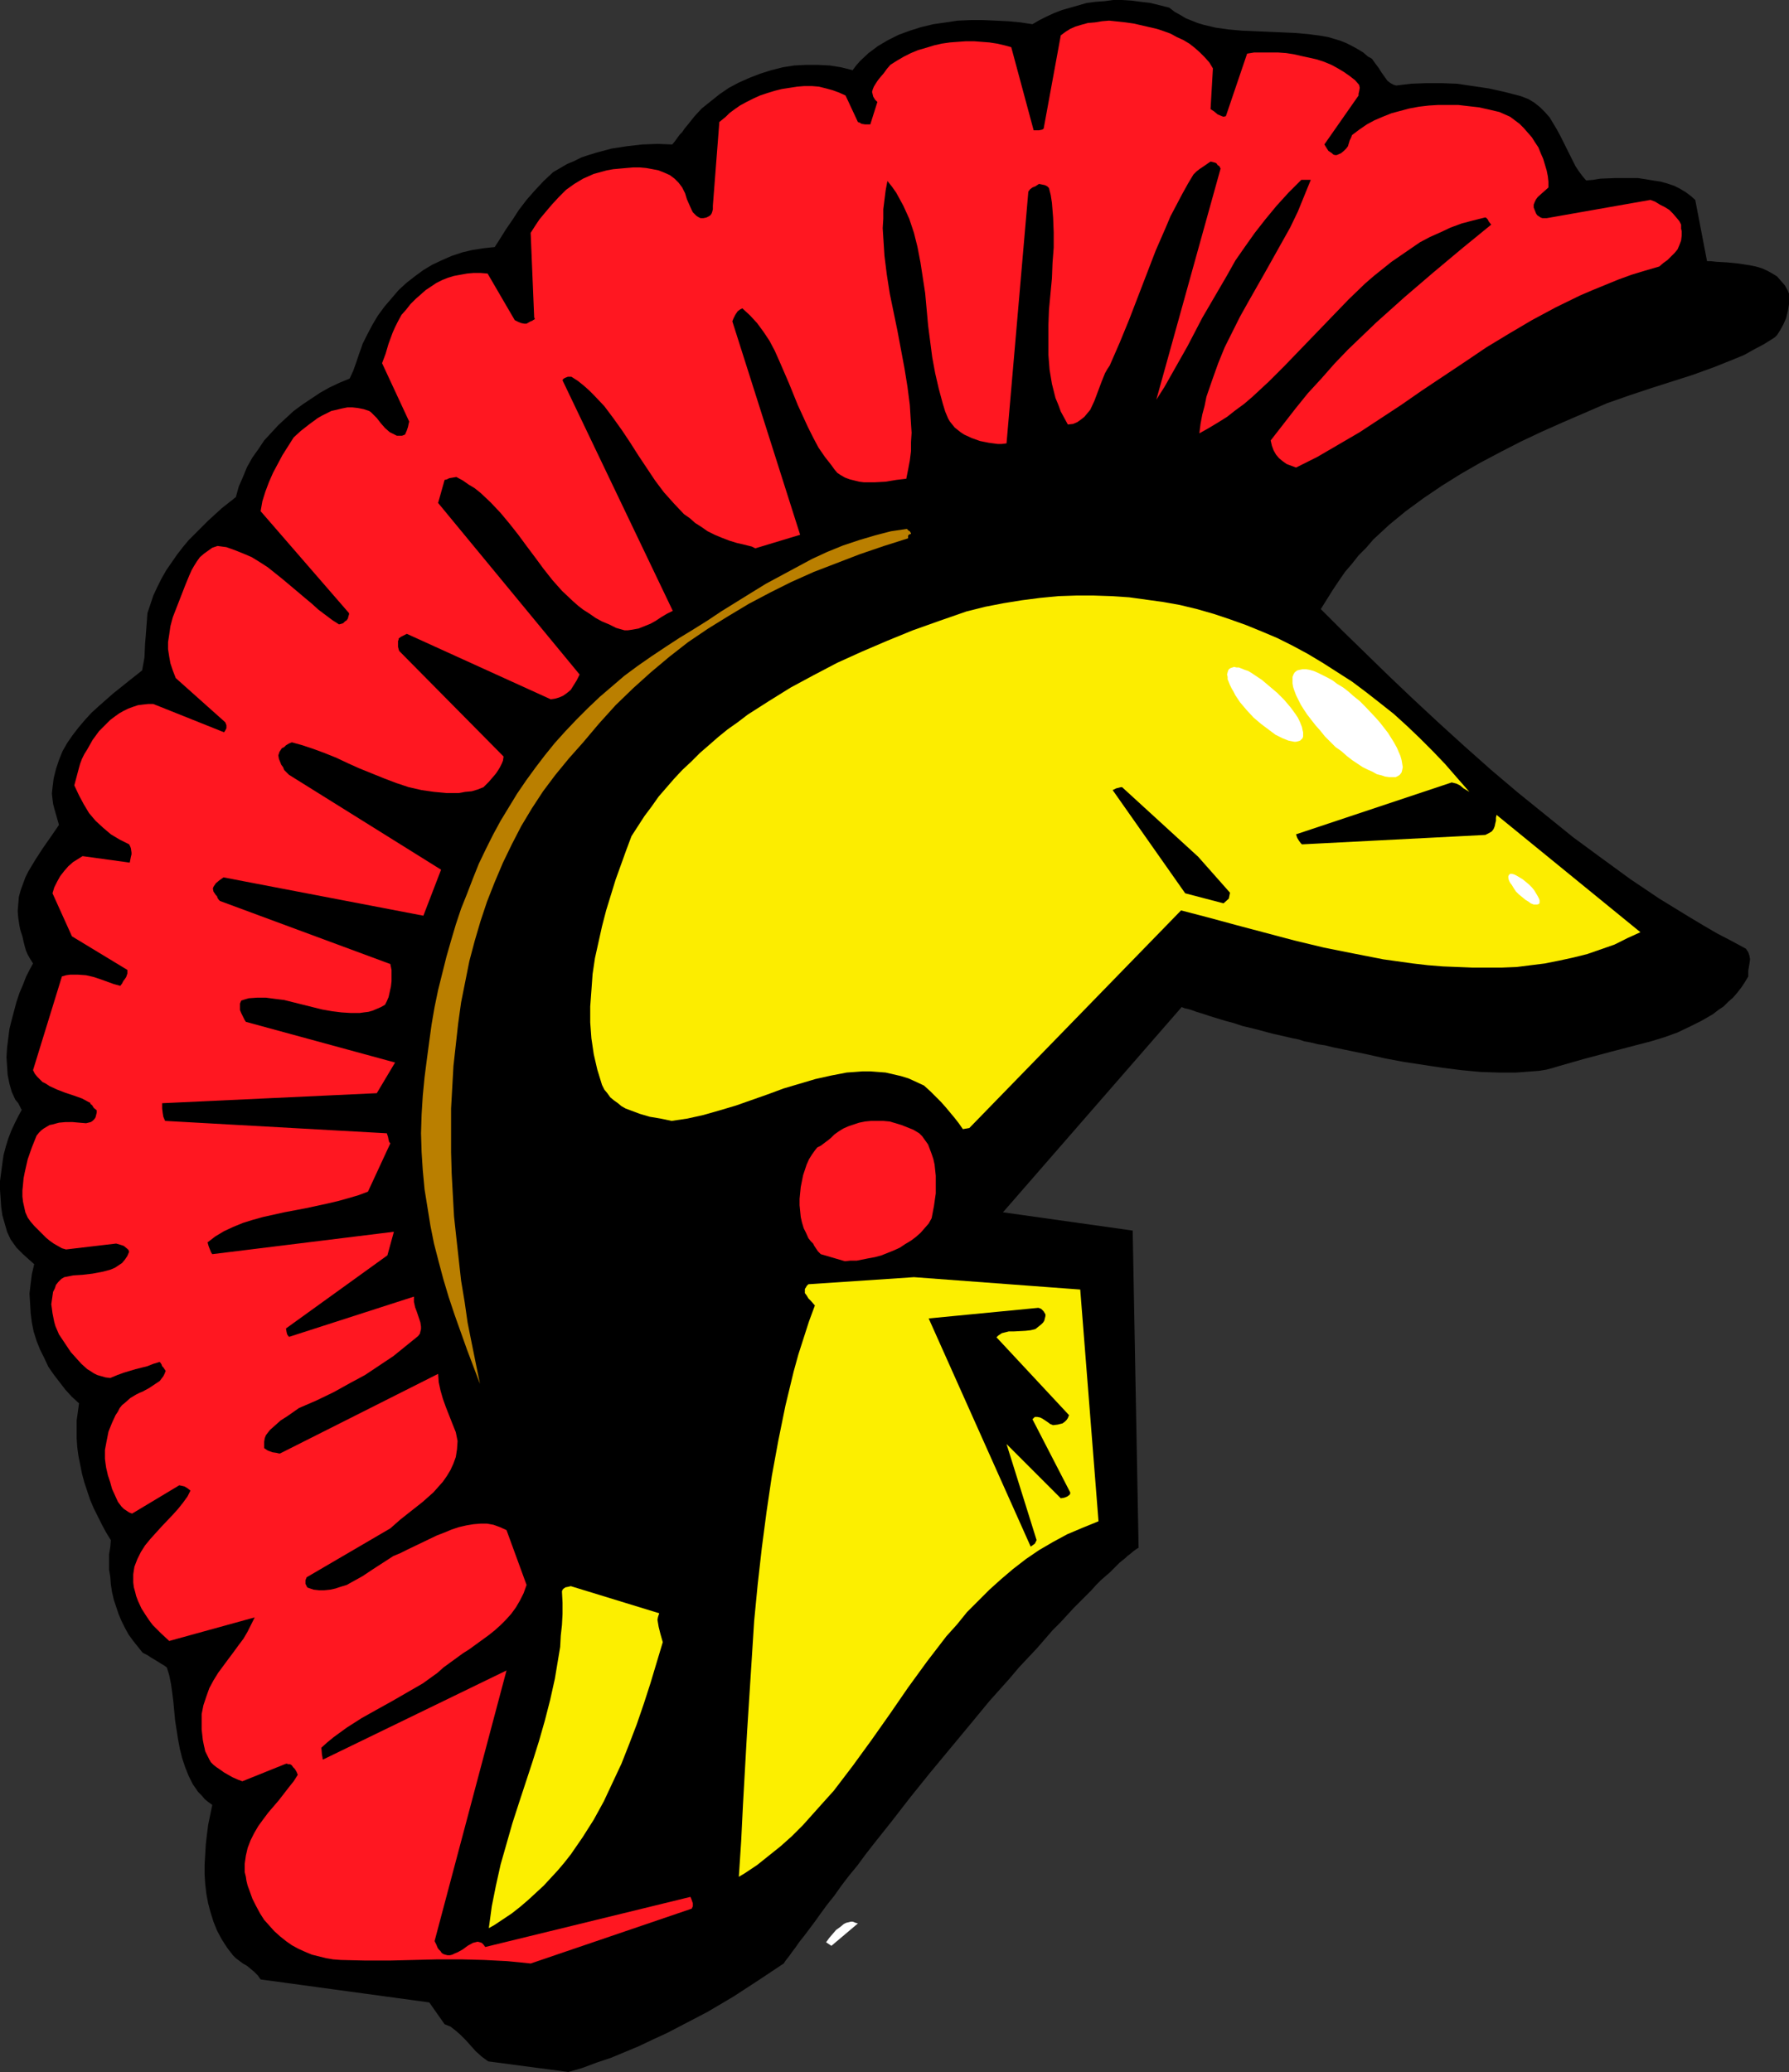 <?xml version="1.0" encoding="UTF-8" standalone="no"?>
<svg
   version="1.0"
   width="129.724mm"
   height="150.22mm"
   id="svg13"
   sodipodi:docname="Helmet 02.wmf"
   xmlns:inkscape="http://www.inkscape.org/namespaces/inkscape"
   xmlns:sodipodi="http://sodipodi.sourceforge.net/DTD/sodipodi-0.dtd"
   xmlns="http://www.w3.org/2000/svg"
   xmlns:svg="http://www.w3.org/2000/svg">
  <rect width="100%" height="100%" fill="#333333" stroke="none"/>
  <sodipodi:namedview
     id="namedview13"
     pagecolor="#ffffff"
     bordercolor="#000000"
     borderopacity="0.25"
     inkscape:showpageshadow="2"
     inkscape:pageopacity="0.0"
     inkscape:pagecheckerboard="0"
     inkscape:deskcolor="#d1d1d1"
     inkscape:document-units="mm" />
  <defs
     id="defs1">
    <pattern
       id="WMFhbasepattern"
       patternUnits="userSpaceOnUse"
       width="6"
       height="6"
       x="0"
       y="0" />
  </defs>
  <path
     style="fill:#000000;fill-opacity:1;fill-rule:evenodd;stroke:none"
     d="m 214.766,538.033 -6.787,4.524 -6.949,4.524 -7.11,4.201 -7.434,3.878 -3.717,1.939 -3.878,1.777 -3.717,1.777 -3.878,1.616 -3.878,1.616 -3.878,1.293 -3.878,1.454 -3.878,1.131 -21.978,-2.908 -1.778,-1.293 -1.616,-1.454 -1.454,-1.616 -1.293,-1.454 -1.454,-1.454 -1.293,-1.131 -1.454,-1.131 -0.808,-0.323 -0.808,-0.323 -4.202,-5.978 -46.218,-6.301 -0.808,-1.131 -0.97,-0.969 -0.97,-0.808 -0.97,-0.808 -1.131,-0.646 -1.939,-1.454 -0.808,-0.808 -1.616,-2.1 -1.454,-2.262 -1.293,-2.424 -0.97,-2.424 -0.808,-2.585 -0.646,-2.424 -0.485,-2.585 -0.323,-2.747 -0.162,-2.585 v -2.747 l 0.162,-2.747 0.162,-2.747 0.323,-2.747 0.323,-2.585 1.131,-5.493 -1.131,-0.808 -0.97,-0.808 -0.808,-0.969 -0.97,-0.969 -1.454,-2.1 -1.131,-2.262 -0.97,-2.424 -0.808,-2.424 -0.646,-2.585 -0.485,-2.585 -0.808,-5.17 -0.485,-5.17 -0.323,-2.585 -0.323,-2.262 -0.485,-2.424 -0.646,-2.1 -0.646,-0.485 -0.808,-0.485 -1.293,-0.808 -0.808,-0.485 -0.808,-0.485 -0.485,-0.323 -0.485,-0.323 -1.293,-0.646 -1.293,-1.616 -1.293,-1.616 -1.293,-1.777 -0.97,-1.777 -0.97,-1.939 -0.808,-1.939 -0.646,-1.939 -0.646,-1.939 -0.485,-2.1 -0.323,-2.1 -0.162,-2.1 -0.323,-1.939 v -2.1 -2.1 l 0.323,-1.939 0.162,-1.939 -1.293,-2.1 -1.131,-2.1 -1.131,-2.262 -1.131,-2.262 -0.97,-2.262 -0.808,-2.424 -0.808,-2.424 -0.646,-2.424 -0.485,-2.424 -0.485,-2.424 -0.323,-2.424 -0.162,-2.424 v -2.424 -2.424 l 0.323,-2.262 0.323,-2.424 -1.939,-1.777 -1.778,-1.939 -1.616,-2.1 -1.616,-2.1 -1.454,-2.1 -1.131,-2.424 -1.131,-2.262 -0.97,-2.424 -0.808,-2.585 -0.485,-2.424 -0.323,-2.585 -0.162,-2.747 -0.162,-2.585 0.323,-2.747 0.323,-2.585 0.646,-2.747 -1.454,-1.293 -1.616,-1.454 -1.778,-1.777 -0.808,-1.131 -0.808,-1.131 -0.97,-2.1 -0.646,-2.262 -0.646,-2.262 -0.323,-2.262 L 0.162,328.313 0,326.051 v -2.424 l 0.323,-2.424 0.323,-2.424 0.323,-2.262 0.646,-2.424 0.646,-2.1 0.808,-2.1 0.97,-2.1 0.97,-1.939 0.97,-1.777 v 0 l -0.162,-0.162 -0.162,-0.323 -0.162,-0.323 -0.485,-0.969 -0.808,-0.969 -0.97,-2.1 -0.646,-2.262 -0.485,-2.424 -0.162,-2.424 -0.162,-2.424 0.162,-2.585 0.323,-2.585 0.323,-2.585 0.646,-2.585 0.646,-2.424 0.646,-2.424 0.808,-2.424 0.97,-2.262 0.808,-2.1 0.97,-1.939 0.97,-1.777 -0.808,-1.293 -0.646,-1.131 -0.485,-1.131 -0.323,-1.131 -0.323,-1.293 -0.323,-1.454 -0.485,-1.454 -0.162,-0.646 -0.162,-0.808 -0.323,-2.1 -0.162,-1.939 0.162,-1.939 0.162,-1.939 0.485,-1.777 0.646,-1.777 0.646,-1.777 0.808,-1.616 1.939,-3.231 2.101,-3.231 2.262,-3.231 2.101,-3.07 -0.646,-2.262 -0.646,-2.262 -0.323,-1.293 -0.162,-1.293 -0.162,-1.454 0.162,-1.616 0.323,-2.585 0.646,-2.585 0.808,-2.424 0.97,-2.424 1.293,-2.262 1.454,-2.1 1.616,-2.1 1.778,-2.1 1.778,-1.939 1.939,-1.777 4.04,-3.555 4.04,-3.231 3.878,-3.07 0.323,-1.777 0.323,-1.777 0.162,-3.716 0.162,-1.939 0.162,-2.1 0.162,-2.1 0.162,-2.262 0.808,-2.424 0.808,-2.424 1.131,-2.424 1.131,-2.262 1.293,-2.262 1.454,-2.1 1.454,-2.1 1.616,-2.1 1.616,-1.939 1.778,-1.777 3.555,-3.555 3.717,-3.393 3.878,-3.07 0.808,-2.908 1.131,-2.585 1.131,-2.747 1.454,-2.585 1.616,-2.262 1.616,-2.424 1.939,-2.1 1.939,-2.1 2.101,-1.939 2.101,-1.939 2.424,-1.777 2.424,-1.616 2.424,-1.616 2.586,-1.454 2.747,-1.293 2.747,-1.131 0.97,-2.1 0.808,-2.262 0.808,-2.424 0.485,-1.293 0.485,-1.454 1.293,-2.585 1.454,-2.747 1.454,-2.424 1.778,-2.424 1.939,-2.262 1.939,-2.262 2.101,-1.939 2.262,-1.777 2.424,-1.777 2.424,-1.454 2.747,-1.293 2.586,-1.131 2.909,-0.969 2.747,-0.646 3.07,-0.485 3.07,-0.323 1.454,-2.262 1.616,-2.585 1.778,-2.585 1.778,-2.747 2.101,-2.747 2.262,-2.585 2.424,-2.585 2.586,-2.424 1.939,-1.131 1.939,-1.131 1.939,-0.808 1.939,-0.969 1.939,-0.646 2.101,-0.646 4.202,-1.131 4.202,-0.646 4.202,-0.485 4.202,-0.162 4.04,0.162 0.808,-0.969 0.808,-1.131 0.485,-0.646 0.646,-0.646 0.646,-0.969 0.808,-0.969 1.939,-2.424 1.939,-2.1 2.424,-1.939 2.424,-1.939 2.586,-1.777 2.747,-1.454 2.909,-1.293 2.909,-1.131 3.07,-0.969 3.232,-0.808 3.07,-0.485 3.232,-0.162 h 3.232 l 3.232,0.162 3.07,0.485 3.232,0.808 0.97,-1.293 1.131,-1.293 2.262,-2.1 2.586,-1.939 2.747,-1.616 2.909,-1.454 3.07,-1.131 3.07,-0.969 3.394,-0.808 3.394,-0.485 3.232,-0.485 3.555,-0.162 h 3.394 l 3.555,0.162 3.394,0.162 3.394,0.323 3.232,0.485 1.939,-1.131 1.939,-0.969 2.101,-0.969 2.101,-0.808 2.262,-0.646 2.262,-0.646 2.262,-0.646 2.424,-0.323 2.424,-0.162 L 305.1,0 h 2.424 l 2.586,0.162 2.424,0.323 2.747,0.323 2.586,0.646 2.586,0.646 1.454,1.131 1.454,0.808 1.616,0.969 1.616,0.646 1.616,0.646 1.616,0.485 3.394,0.808 3.555,0.485 3.555,0.323 7.434,0.323 7.434,0.323 3.555,0.323 3.555,0.485 1.778,0.323 1.616,0.485 1.616,0.485 1.616,0.646 1.616,0.808 1.454,0.808 1.616,0.969 1.293,1.131 0.646,0.323 0.485,0.323 0.808,1.131 0.97,1.293 0.808,1.293 0.808,1.131 0.808,1.131 0.646,0.485 0.485,0.323 0.646,0.323 0.646,0.162 4.04,-0.485 4.202,-0.162 h 4.202 l 4.202,0.162 4.363,0.646 4.363,0.646 4.363,0.969 4.363,1.131 2.101,0.808 1.616,0.969 1.616,1.293 1.293,1.293 1.293,1.454 0.97,1.616 0.97,1.616 0.97,1.777 1.778,3.555 1.616,3.231 0.808,1.616 0.97,1.454 0.97,1.293 0.97,1.131 1.939,-0.162 1.939,-0.323 4.04,-0.162 h 4.202 2.101 l 2.101,0.323 1.939,0.323 2.101,0.323 1.778,0.485 1.939,0.646 1.616,0.808 1.616,0.969 1.293,0.969 1.293,1.131 3.232,16.803 h 1.131 l 1.454,0.162 2.909,0.162 3.232,0.323 3.07,0.485 1.616,0.323 1.616,0.485 1.454,0.646 1.454,0.808 1.293,0.808 0.97,1.131 1.131,1.293 0.808,1.454 0.323,0.808 v 0.969 1.939 l -0.323,1.939 -0.485,1.939 -0.808,1.777 -0.808,1.454 -0.808,1.293 -0.646,0.646 -0.485,0.323 -2.586,1.616 -2.747,1.454 -2.586,1.454 -2.747,1.131 -5.656,2.262 -5.818,2.1 -11.635,3.716 -5.818,1.939 -5.979,2.1 -11.958,5.17 -5.818,2.585 -5.818,2.747 -5.656,2.908 -5.494,2.908 -5.333,3.07 -5.171,3.231 -5.01,3.393 -4.848,3.555 -4.525,3.716 -4.363,4.039 -1.939,2.262 -2.101,2.1 -1.778,2.262 -1.939,2.262 -1.778,2.585 -1.616,2.424 -1.616,2.585 -1.616,2.585 2.909,2.908 3.07,3.07 6.141,5.978 6.464,6.301 6.626,6.301 6.949,6.463 7.11,6.463 7.272,6.463 7.434,6.301 7.595,6.14 7.595,6.14 7.918,5.817 7.757,5.655 7.918,5.332 7.918,4.847 4.04,2.424 3.878,2.262 4.04,2.1 3.878,2.1 0.323,0.485 0.323,0.485 0.323,0.969 0.162,0.969 -0.162,1.131 -0.323,1.939 v 0.808 0.808 l -0.97,1.616 -0.97,1.454 -1.131,1.454 -1.131,1.293 -1.293,1.131 -1.293,1.293 -1.454,0.969 -1.454,1.131 -3.07,1.777 -3.232,1.616 -3.394,1.616 -3.555,1.293 -3.717,1.131 -3.717,0.969 -7.434,1.939 -7.272,1.939 -3.394,0.969 -3.394,0.969 -1.616,0.485 -1.778,0.485 -1.939,0.323 -2.101,0.162 -2.101,0.162 -2.262,0.162 h -4.686 l -5.01,-0.162 -5.171,-0.485 -5.171,-0.646 -5.333,-0.808 -5.333,-0.808 -5.171,-0.969 -5.01,-1.131 -4.686,-0.969 -4.686,-0.969 -1.939,-0.485 -2.101,-0.323 -1.939,-0.485 -1.778,-0.323 -1.454,-0.485 -1.616,-0.323 -5.656,-1.293 -5.494,-1.454 -2.747,-0.646 -2.424,-0.808 -2.424,-0.646 -2.101,-0.646 -2.101,-0.646 -1.939,-0.646 -1.616,-0.485 -1.293,-0.485 -1.131,-0.323 -0.808,-0.162 -0.323,-0.162 h -0.162 l -0.162,-0.162 h -0.162 v 0 l -48.965,56.227 35.552,5.009 1.616,86.925 v 0 l -0.323,0.162 -0.485,0.323 -0.646,0.485 -0.97,0.808 -0.646,0.485 -0.485,0.485 -0.808,0.646 -0.808,0.646 -0.808,0.808 -0.97,0.969 -0.97,0.969 -1.131,0.969 -1.293,1.131 -1.293,1.293 -1.293,1.454 -1.454,1.454 -1.616,1.616 -1.778,1.777 -1.778,1.939 -1.939,2.1 -2.101,2.1 -2.101,2.424 -2.101,2.424 -2.424,2.585 -2.586,2.747 -2.586,3.07 -5.494,6.14 -5.333,6.463 -10.989,13.249 -5.333,6.624 -5.01,6.463 -5.01,6.301 -2.262,2.908 -2.262,3.07 -2.262,2.747 -2.101,2.747 -1.939,2.747 -1.939,2.424 -1.778,2.424 -1.616,2.262 -1.454,1.939 -1.454,1.939 -1.293,1.616 -1.131,1.616 -0.97,1.293 -0.808,1.131 -0.646,0.808 -0.485,0.646 -0.162,0.323 z"
     id="path1" />
  <path
     style="fill:#ffffff;fill-opacity:1;fill-rule:evenodd;stroke:none"
     d="m 227.856,533.186 7.272,-6.14 -0.646,-0.162 -0.808,-0.323 h -0.485 l -0.646,0.162 -0.646,0.162 -0.646,0.323 -0.97,0.808 -1.131,0.808 -0.97,1.131 -0.97,1.131 -0.808,1.131 z"
     id="path2" />
  <path
     style="fill:#ff1721;fill-opacity:1;fill-rule:evenodd;stroke:none"
     d="m 145.44,538.033 44.117,-15.026 0.162,-0.323 0.162,-0.323 v -0.808 l -0.323,-0.969 -0.323,-0.808 -56.237,13.734 -0.485,-0.646 -0.485,-0.485 -0.485,-0.162 -0.646,-0.162 -0.646,0.162 -0.646,0.162 -1.454,0.808 -1.293,0.969 -1.454,0.808 -0.808,0.323 -0.646,0.323 -0.646,0.162 h -0.646 l -0.646,-0.162 -0.485,-0.162 -0.485,-0.323 -0.323,-0.485 -0.485,-0.485 -0.323,-0.485 -0.323,-0.808 -0.485,-0.969 19.715,-74.161 -50.258,24.397 -0.162,-0.162 v -0.323 l -0.162,-0.808 -0.162,-1.939 1.616,-1.454 1.778,-1.454 1.778,-1.293 1.778,-1.293 4.04,-2.585 4.04,-2.262 4.363,-2.424 4.202,-2.424 4.202,-2.424 4.04,-2.908 1.616,-1.454 1.778,-1.293 3.555,-2.585 1.778,-1.131 1.778,-1.293 3.555,-2.585 1.616,-1.293 1.616,-1.454 1.454,-1.454 1.454,-1.616 1.293,-1.777 1.131,-1.939 0.97,-1.939 0.808,-2.262 -5.494,-15.026 -1.778,-0.808 -1.778,-0.646 -1.778,-0.323 h -1.778 l -1.939,0.162 -1.939,0.323 -2.101,0.485 -1.939,0.646 -1.939,0.808 -2.101,0.808 -4.04,1.939 -4.04,1.939 -1.939,0.969 -1.939,0.808 -2.747,1.777 -2.747,1.777 -2.909,1.939 -2.909,1.616 -1.454,0.808 -1.616,0.485 -1.454,0.485 -1.454,0.323 -1.616,0.162 h -1.454 l -1.454,-0.162 -1.454,-0.485 -0.323,-0.162 -0.162,-0.323 -0.323,-0.646 v -0.969 l 0.323,-0.808 22.947,-13.41 2.747,-2.424 6.141,-4.847 2.909,-2.585 1.293,-1.454 1.293,-1.454 1.131,-1.616 0.97,-1.616 0.808,-1.777 0.646,-1.777 0.323,-2.1 0.162,-2.262 -0.485,-2.424 -0.97,-2.424 -1.778,-4.524 -0.808,-2.262 -0.646,-2.262 -0.485,-2.262 -0.162,-2.262 -43.309,21.812 h -0.323 l -0.646,-0.162 -1.131,-0.162 -1.293,-0.485 -0.485,-0.323 -0.485,-0.323 v -0.969 -0.808 l 0.162,-0.969 0.323,-0.808 0.485,-0.646 0.646,-0.808 1.454,-1.293 1.454,-1.293 1.778,-1.131 1.616,-1.131 1.616,-1.131 4.848,-2.1 4.686,-2.262 4.363,-2.424 4.202,-2.262 3.878,-2.585 3.878,-2.585 3.394,-2.747 3.394,-2.747 0.485,-0.646 0.162,-0.646 0.162,-0.646 v -0.646 l -0.162,-1.131 -0.485,-1.454 -0.485,-1.454 -0.485,-1.293 -0.323,-1.454 v -0.646 -0.808 l -34.098,10.987 h -0.162 l -0.162,-0.162 -0.323,-0.485 -0.162,-0.646 -0.162,-0.969 27.795,-20.035 1.778,-6.463 -49.773,6.14 -0.323,-0.485 -0.323,-0.808 -0.323,-0.808 -0.323,-1.131 2.101,-1.616 2.424,-1.454 2.424,-1.131 2.747,-1.131 2.586,-0.808 2.909,-0.808 5.818,-1.293 5.979,-1.131 5.979,-1.293 2.747,-0.646 2.909,-0.808 2.747,-0.808 2.586,-0.969 6.141,-13.249 -0.162,-0.162 -0.162,-0.162 -0.162,-0.646 -0.162,-0.808 -0.323,-0.969 -60.762,-3.393 -0.485,-1.131 -0.162,-0.969 -0.162,-1.293 v -1.454 l 58.822,-2.747 5.01,-8.402 -40.885,-11.148 -0.323,-0.485 -0.323,-0.646 -0.646,-1.293 -0.323,-0.808 v -0.808 -0.969 l 0.323,-0.808 0.97,-0.323 1.131,-0.323 2.262,-0.162 h 2.424 l 2.424,0.323 2.586,0.323 2.586,0.646 5.171,1.293 2.586,0.646 2.747,0.485 2.586,0.323 2.586,0.162 h 2.424 l 1.131,-0.162 1.293,-0.162 1.131,-0.323 1.131,-0.485 1.131,-0.485 1.131,-0.646 0.485,-0.969 0.485,-1.131 0.323,-1.454 0.323,-1.454 0.162,-1.454 v -1.616 -1.454 l -0.323,-1.616 -46.702,-17.288 -0.323,-0.323 -0.323,-0.485 -0.162,-0.485 -0.323,-0.323 -0.646,-0.969 -0.162,-0.808 0.162,-0.485 0.323,-0.485 0.323,-0.485 0.97,-0.808 1.131,-0.808 54.782,10.502 4.848,-12.603 -41.693,-26.013 -0.323,-0.323 -0.485,-0.485 -0.485,-0.485 -0.323,-0.808 -0.485,-0.646 -0.323,-0.808 -0.323,-0.808 -0.162,-0.969 0.162,-0.485 0.162,-0.485 0.323,-0.485 0.323,-0.485 0.646,-0.323 0.485,-0.485 0.808,-0.485 0.808,-0.323 2.909,0.808 2.909,0.969 3.07,1.131 3.232,1.293 3.07,1.454 3.232,1.454 6.787,2.747 3.394,1.293 3.394,1.131 3.555,0.808 3.394,0.485 3.394,0.323 h 1.778 1.616 l 1.778,-0.323 1.778,-0.162 1.616,-0.485 1.616,-0.646 1.454,-1.454 0.97,-1.131 0.97,-1.131 0.646,-0.969 0.485,-0.808 0.485,-0.969 0.323,-0.808 0.162,-1.131 -28.603,-28.921 -0.162,-0.485 -0.162,-0.646 v -0.808 -0.808 l 0.162,-0.323 v -0.323 l 0.646,-0.485 0.646,-0.323 0.97,-0.485 39.43,17.934 1.131,-0.162 1.131,-0.323 1.131,-0.485 1.131,-0.808 0.97,-0.808 0.808,-1.293 0.808,-1.293 0.808,-1.616 -38.784,-47.017 1.778,-6.301 0.646,-0.162 0.646,-0.323 0.97,-0.162 0.97,-0.162 1.778,0.969 1.616,1.131 1.616,0.969 1.616,1.293 2.747,2.585 2.747,2.908 2.424,2.908 2.424,3.07 2.262,3.07 2.424,3.231 2.262,3.07 2.424,3.07 2.586,2.908 2.909,2.747 1.454,1.293 1.454,1.131 1.778,1.131 1.616,1.131 1.778,0.969 1.939,0.808 1.939,0.969 2.262,0.646 h 0.97 l 1.131,-0.162 1.778,-0.323 1.616,-0.646 1.616,-0.646 1.454,-0.808 1.454,-0.969 1.616,-0.969 1.616,-0.808 -30.219,-63.174 0.162,-0.323 0.485,-0.323 0.808,-0.323 h 0.97 l 1.778,1.131 1.616,1.293 1.454,1.293 1.454,1.454 2.747,2.908 2.424,3.231 2.424,3.393 2.262,3.393 2.262,3.555 2.262,3.393 2.262,3.393 2.424,3.231 2.747,3.07 2.747,2.908 1.616,1.131 1.454,1.293 1.778,1.131 1.616,1.131 1.939,0.969 1.939,0.808 2.101,0.808 2.101,0.646 1.454,0.323 1.293,0.323 1.293,0.323 0.97,0.485 12.282,-3.716 -18.584,-58.489 0.323,-0.808 0.485,-0.969 0.323,-0.485 0.323,-0.485 0.646,-0.485 0.646,-0.323 2.101,1.939 1.939,2.1 1.778,2.424 1.616,2.424 1.454,2.747 1.293,2.908 2.586,5.978 2.424,5.978 2.747,5.978 1.454,2.908 1.454,2.747 1.778,2.585 1.778,2.262 0.808,1.131 0.808,0.969 0.97,0.646 1.131,0.646 1.293,0.485 1.293,0.323 1.293,0.323 1.293,0.162 h 3.07 l 2.909,-0.162 2.909,-0.485 2.747,-0.323 0.485,-2.424 0.485,-2.585 0.323,-2.585 v -2.424 l 0.162,-2.585 -0.162,-2.424 -0.323,-5.17 -0.646,-5.009 -0.808,-5.009 -1.939,-10.341 -2.101,-10.179 -0.808,-5.17 -0.646,-5.17 -0.323,-5.009 -0.162,-2.585 0.162,-2.585 v -2.585 l 0.323,-2.585 0.323,-2.585 0.485,-2.585 1.293,1.616 1.131,1.616 0.97,1.777 0.97,1.777 0.808,1.777 0.808,1.777 1.293,3.878 0.97,3.878 0.808,4.201 0.646,4.201 0.646,4.201 0.808,8.886 1.131,8.725 0.808,4.362 0.97,4.201 1.131,4.201 0.646,2.1 0.808,1.939 0.485,0.808 0.646,0.808 0.646,0.808 0.808,0.646 0.808,0.646 0.97,0.646 2.101,0.969 2.262,0.808 2.424,0.485 2.424,0.323 h 1.131 l 1.293,-0.162 5.979,-68.991 0.485,-0.646 0.646,-0.485 0.808,-0.323 0.97,-0.646 0.808,0.162 0.808,0.162 0.646,0.323 0.485,0.485 0.485,1.939 0.323,2.1 0.323,4.039 0.162,4.039 v 4.201 l -0.323,4.201 -0.162,4.201 -0.808,8.563 -0.162,4.201 v 4.201 4.039 l 0.323,4.039 0.323,1.939 0.323,1.939 0.485,1.939 0.485,1.939 0.808,1.939 0.646,1.777 0.97,1.777 0.97,1.777 1.454,-0.162 1.131,-0.485 1.131,-0.808 0.808,-0.646 0.808,-0.969 0.808,-0.969 1.131,-2.424 1.939,-5.17 0.97,-2.424 0.646,-1.131 0.646,-0.969 2.747,-6.301 2.586,-6.301 4.848,-12.603 2.424,-6.301 2.747,-6.301 1.293,-3.07 1.616,-3.07 1.616,-3.07 1.616,-2.908 0.485,-0.808 0.485,-0.808 0.485,-0.808 0.808,-0.808 0.808,-0.646 0.97,-0.646 2.101,-1.454 0.646,0.162 0.646,0.162 0.323,0.162 0.323,0.485 0.485,0.323 0.323,0.646 -17.614,63.336 2.262,-3.555 2.101,-3.716 4.202,-7.432 4.04,-7.755 4.525,-7.755 2.262,-3.878 2.262,-4.039 2.586,-3.716 2.747,-3.878 2.909,-3.716 3.07,-3.716 3.232,-3.555 3.555,-3.555 h 2.586 l -1.778,4.362 -1.778,4.362 -2.101,4.362 -2.262,4.039 -4.525,8.079 -4.686,8.24 -2.262,4.039 -2.101,4.201 -2.101,4.201 -1.778,4.362 -1.616,4.524 -1.616,4.686 -0.485,2.424 -0.646,2.424 -0.485,2.585 -0.323,2.585 2.586,-1.454 2.424,-1.454 2.586,-1.616 2.262,-1.777 2.424,-1.777 2.262,-1.939 4.525,-4.201 4.363,-4.362 4.363,-4.524 8.726,-9.048 4.363,-4.524 4.525,-4.362 2.424,-2.1 2.424,-1.939 2.424,-1.939 2.586,-1.777 2.586,-1.777 2.586,-1.777 2.747,-1.454 2.909,-1.293 2.747,-1.293 3.07,-1.131 3.07,-0.808 3.232,-0.808 h 0.162 0.162 l 0.485,0.485 0.323,0.646 0.646,0.808 -7.918,6.463 -7.918,6.624 -7.918,6.786 -7.757,6.948 -3.878,3.716 -3.878,3.716 -3.717,3.878 -3.555,4.039 -3.717,4.039 -3.394,4.201 -3.394,4.362 -3.394,4.362 0.323,1.454 0.485,1.293 0.646,1.131 0.808,0.969 0.97,0.808 1.131,0.808 1.293,0.485 1.293,0.485 5.818,-2.908 5.818,-3.393 5.818,-3.393 5.656,-3.716 5.656,-3.716 5.818,-4.039 11.635,-7.755 5.979,-4.039 6.141,-3.716 6.302,-3.716 6.626,-3.555 6.626,-3.231 3.394,-1.454 3.555,-1.454 3.555,-1.454 3.555,-1.293 3.717,-1.131 3.878,-1.131 1.131,-0.969 1.131,-0.808 0.97,-0.969 0.97,-0.969 0.808,-0.969 0.485,-1.131 0.485,-1.293 0.162,-1.293 V 64.144 63.336 l -0.162,-0.646 v -1.131 l -0.485,-0.969 -0.808,-0.969 -0.97,-1.131 -0.97,-0.969 -1.293,-0.808 -1.293,-0.646 -1.293,-0.808 -1.293,-0.485 -28.442,5.009 h -0.646 -0.485 l -0.485,-0.162 -0.485,-0.323 -0.485,-0.323 -0.323,-0.485 -0.323,-0.808 -0.323,-0.808 v -0.808 l 0.323,-0.808 0.323,-0.646 0.485,-0.646 1.454,-1.293 1.454,-1.293 v -1.616 l -0.162,-1.454 -0.323,-1.616 -0.485,-1.616 -0.485,-1.616 -0.646,-1.454 -0.646,-1.616 -0.97,-1.454 -0.808,-1.293 -1.131,-1.293 -1.131,-1.293 -1.131,-1.131 -1.293,-0.969 -1.293,-0.969 -1.454,-0.646 -1.454,-0.646 -2.747,-0.646 -2.909,-0.646 -2.909,-0.323 -2.747,-0.323 h -2.747 -2.747 l -2.586,0.162 -2.747,0.323 -2.586,0.485 -2.424,0.646 -2.424,0.646 -2.424,0.969 -2.262,0.969 -2.101,1.131 -2.101,1.454 -1.939,1.454 -0.323,0.808 -0.323,0.646 -0.485,1.616 -0.485,0.646 -0.646,0.646 -0.808,0.646 -1.131,0.485 h -0.485 l -0.485,-0.162 -0.323,-0.323 -0.485,-0.323 -0.485,-0.323 -0.323,-0.485 -0.808,-1.293 9.373,-13.41 v -0.162 -0.323 l 0.162,-0.646 0.162,-0.969 -0.162,-0.808 -1.131,-1.293 -1.454,-1.131 -1.616,-1.131 -1.616,-0.969 -1.778,-0.969 -1.939,-0.808 -1.939,-0.646 -2.101,-0.485 -2.262,-0.485 -2.101,-0.485 -2.101,-0.323 -2.262,-0.162 h -2.101 -2.262 -2.101 l -1.939,0.323 -5.818,17.127 -0.646,0.162 -0.485,-0.162 -1.131,-0.485 -0.97,-0.808 -0.97,-0.646 0.646,-11.148 -0.97,-1.616 -1.293,-1.454 -1.293,-1.293 -1.454,-1.293 -1.454,-1.131 -1.616,-0.969 -1.778,-0.808 -1.778,-0.969 -1.778,-0.646 -1.939,-0.646 -2.101,-0.485 -2.101,-0.485 -2.101,-0.485 -2.262,-0.323 -4.525,-0.485 -1.939,0.162 -1.939,0.323 -1.939,0.162 -1.778,0.485 -1.616,0.485 -1.454,0.646 -1.293,0.808 -1.293,0.969 -4.686,25.528 -0.162,0.162 -0.323,0.162 -0.808,0.162 h -1.454 l -6.141,-22.782 -1.778,-0.485 -2.101,-0.485 -2.101,-0.323 -2.101,-0.162 -2.101,-0.162 h -2.262 l -2.262,0.162 -2.101,0.162 -2.262,0.323 -2.101,0.485 -2.101,0.646 -2.262,0.646 -1.939,0.808 -1.939,0.969 -1.939,1.131 -1.778,1.131 -0.97,1.131 -0.808,1.131 -0.97,1.131 -0.646,0.808 -0.646,0.969 -0.485,0.808 -0.323,0.808 -0.162,0.646 0.162,0.646 0.162,0.646 0.485,0.808 0.646,0.646 -1.939,6.14 h -0.646 -0.808 l -0.97,-0.162 -0.485,-0.323 -0.485,-0.162 -3.394,-7.271 -1.778,-0.808 -1.778,-0.646 -1.778,-0.485 -1.939,-0.485 -1.939,-0.162 h -2.101 l -1.939,0.162 -2.101,0.323 -2.101,0.323 -1.939,0.485 -2.101,0.646 -1.939,0.646 -1.778,0.808 -1.939,0.969 -1.778,0.969 -1.616,1.131 -0.646,0.485 -0.646,0.485 -0.97,0.969 -1.778,1.454 -1.778,22.943 v 0.969 l -0.162,0.646 -0.162,0.485 -0.323,0.485 -0.485,0.323 -0.646,0.323 -0.808,0.162 h -0.808 l -0.646,-0.323 -0.485,-0.323 -0.485,-0.485 -0.485,-0.485 -0.323,-0.646 -0.646,-1.454 -0.646,-1.454 -0.485,-1.616 -0.808,-1.616 -0.97,-1.293 -1.131,-1.131 -1.293,-0.969 -1.454,-0.646 -1.616,-0.646 -1.616,-0.323 -1.778,-0.323 -1.778,-0.162 h -1.778 l -1.939,0.162 -1.778,0.162 -1.778,0.162 -1.778,0.323 -3.555,0.969 -1.454,0.646 -1.454,0.646 -2.424,1.454 -2.262,1.616 -1.939,1.939 -1.939,2.1 -1.778,2.1 -1.616,1.939 -1.293,1.939 -1.131,1.777 0.97,23.266 0.162,0.162 v 0.162 l -0.162,0.162 -0.323,0.162 -0.162,0.162 -0.485,0.162 -1.131,0.646 h -0.646 l -0.808,-0.162 -0.808,-0.323 -0.97,-0.485 -7.434,-12.764 -1.939,-0.162 h -1.939 l -1.778,0.162 -1.778,0.323 -1.778,0.323 -1.616,0.485 -1.616,0.646 -1.616,0.808 -1.454,0.969 -1.454,0.969 -1.454,1.293 -1.293,1.131 -1.454,1.454 -1.131,1.454 -1.293,1.454 -0.97,1.777 -0.808,1.616 -0.646,1.454 -1.131,3.07 -0.808,2.747 -0.485,1.293 -0.485,1.293 7.434,15.996 -0.162,0.646 -0.162,0.808 -0.323,0.969 -0.485,1.131 -0.808,0.323 h -0.646 -0.808 l -0.646,-0.323 -0.646,-0.323 -0.646,-0.323 -1.293,-1.131 -1.131,-1.293 -1.131,-1.454 -1.131,-1.131 -0.485,-0.485 -0.485,-0.323 -1.454,-0.485 -1.616,-0.323 -1.454,-0.162 h -1.454 l -1.616,0.323 -1.293,0.323 -1.454,0.323 -1.293,0.646 -1.293,0.646 -1.131,0.646 -2.424,1.777 -2.262,1.777 -1.939,1.777 -3.07,4.847 -1.293,2.424 -1.293,2.424 -1.131,2.585 -0.97,2.585 -0.808,2.585 -0.485,2.747 24.24,27.952 v 0.323 l -0.162,0.485 -0.162,0.646 -0.323,0.485 -0.485,0.323 -0.485,0.485 -0.485,0.162 -0.646,0.162 -1.778,-1.131 -1.939,-1.454 -1.939,-1.454 -1.778,-1.616 -1.939,-1.616 -2.101,-1.777 -4.04,-3.393 -4.04,-3.231 -2.262,-1.454 -2.101,-1.293 -2.262,-0.969 -2.424,-0.969 -2.262,-0.808 -2.424,-0.323 -1.454,0.485 -1.131,0.808 -1.131,0.808 -1.131,0.969 -0.808,1.131 -0.808,1.293 -0.646,1.131 -0.646,1.454 -1.131,2.747 -1.131,2.908 -1.131,2.908 -1.131,2.908 -0.646,2.424 -0.323,2.262 -0.323,2.1 v 1.939 l 0.323,2.1 0.323,1.777 0.646,1.939 0.808,2.1 13.574,12.118 0.323,0.808 v 0.808 l -0.323,0.646 -0.323,0.485 -19.392,-7.755 h -1.454 l -1.454,0.162 -1.293,0.162 -1.454,0.485 -1.293,0.485 -1.293,0.646 -1.131,0.646 -1.131,0.808 -1.293,0.969 -0.97,0.969 -2.101,2.1 -1.778,2.424 -1.454,2.585 -0.808,1.293 -0.646,1.293 -0.485,1.293 -0.323,1.131 -0.646,2.424 -0.646,2.424 1.293,2.747 1.293,2.424 1.454,2.424 1.778,2.1 2.101,1.939 2.101,1.777 2.424,1.454 2.586,1.293 0.323,0.646 0.162,0.485 0.162,1.131 v 0.485 l -0.162,0.646 -0.162,0.808 -0.162,0.808 -12.928,-1.777 -1.293,0.808 -1.293,0.808 -1.293,1.131 -1.131,1.293 -1.131,1.454 -0.808,1.454 -0.808,1.616 -0.485,1.616 5.333,11.795 15.19,9.21 v 0.485 0.485 l -0.162,0.485 -0.162,0.485 -0.323,0.485 -0.485,0.646 -0.323,0.646 -0.485,0.646 -1.778,-0.485 -1.778,-0.646 -1.778,-0.646 -1.939,-0.646 -2.101,-0.485 -2.262,-0.162 h -0.97 -1.131 l -1.131,0.162 -1.131,0.323 -7.918,25.69 0.485,0.969 0.646,0.808 0.646,0.646 0.808,0.808 0.97,0.485 0.97,0.646 2.101,0.969 2.101,0.808 2.424,0.808 2.262,0.808 2.101,1.131 h 0.162 v 0.162 l 0.162,0.323 0.323,0.162 0.485,0.808 0.808,0.646 v 0.646 l -0.162,0.646 -0.162,0.646 -0.323,0.485 -0.485,0.485 -0.485,0.323 -0.646,0.162 -0.646,0.162 -1.939,-0.162 -1.778,-0.162 H 17.938 l -1.778,0.162 -1.778,0.485 -0.808,0.162 -0.808,0.485 -0.808,0.485 -0.646,0.485 -0.646,0.646 -0.646,0.808 -1.293,3.231 -1.131,3.231 -0.808,3.555 -0.323,1.616 -0.162,1.777 -0.162,1.616 v 1.616 l 0.162,1.454 0.323,1.454 0.323,1.454 0.646,1.454 0.808,1.131 0.97,1.131 2.101,2.1 1.131,1.131 0.97,0.808 1.131,0.808 1.131,0.646 1.131,0.646 1.131,0.323 13.736,-1.616 1.131,0.323 0.97,0.323 0.97,0.808 0.323,0.323 0.162,0.485 -0.485,1.131 -0.646,0.969 -0.808,0.969 -0.97,0.646 -0.97,0.646 -1.131,0.485 -1.131,0.323 -1.293,0.323 -2.586,0.485 -2.747,0.323 -2.586,0.162 -2.424,0.485 -0.808,0.485 -0.808,0.808 -0.646,0.808 -0.323,0.969 -0.485,0.969 -0.162,1.131 -0.162,1.131 -0.162,1.131 0.162,1.131 0.162,1.293 0.485,2.424 0.323,1.131 0.97,2.262 0.646,0.969 1.293,1.939 1.293,1.939 1.454,1.616 1.454,1.616 1.616,1.454 0.808,0.485 0.97,0.646 0.97,0.485 1.131,0.323 1.131,0.323 1.293,0.162 1.939,-0.808 1.778,-0.646 3.232,-0.969 3.232,-0.808 1.616,-0.646 1.616,-0.485 h 0.162 l 0.162,0.162 0.323,0.485 0.162,0.485 0.323,0.323 0.646,0.969 -0.323,0.808 -0.323,0.646 -0.485,0.646 -0.485,0.646 -1.454,0.969 -1.454,0.969 -1.778,0.969 -0.808,0.323 -0.97,0.485 -1.616,0.969 -1.454,1.293 -0.808,0.646 -0.646,0.808 -0.485,0.969 -0.646,0.969 -0.97,2.1 -0.97,2.424 -0.485,2.424 -0.485,2.585 v 2.424 l 0.162,1.293 0.162,1.131 0.485,2.1 0.646,1.939 0.485,1.777 0.808,1.777 0.808,1.777 0.97,1.293 0.646,0.646 1.454,0.969 0.808,0.323 12.928,-7.755 0.808,0.162 0.646,0.162 0.808,0.485 0.808,0.646 -0.808,1.616 -1.293,1.777 -1.293,1.616 -1.454,1.616 -3.07,3.231 -3.07,3.393 -1.454,1.777 -1.131,1.777 -0.97,1.939 -0.808,2.1 -0.162,0.969 -0.162,1.131 v 1.131 1.131 l 0.162,1.293 0.323,1.131 0.323,1.293 0.485,1.293 0.97,2.1 1.131,1.777 0.97,1.454 0.97,1.293 1.131,1.131 1.131,1.131 2.262,2.1 23.432,-6.463 -0.97,1.939 -0.97,1.939 -1.131,1.939 -1.454,1.939 -1.293,1.777 -1.454,1.939 -2.747,3.716 -1.293,2.1 -1.131,2.1 -0.808,2.262 -0.808,2.424 -0.485,2.424 v 1.454 1.293 1.454 l 0.162,1.454 0.162,1.454 0.323,1.616 0.162,0.646 0.162,0.808 0.646,1.293 0.323,0.646 0.323,0.646 0.162,0.162 v 0.162 l 0.808,0.808 0.808,0.646 0.97,0.646 1.131,0.808 1.131,0.646 1.131,0.646 1.454,0.646 1.293,0.485 v 0 l 11.635,-4.686 0.485,-0.162 0.485,0.162 h 0.485 l 0.485,0.323 0.323,0.485 0.485,0.485 0.485,0.808 0.323,0.808 -1.131,1.777 -1.293,1.616 -2.747,3.555 -2.909,3.393 -1.454,1.939 -1.293,1.777 -1.131,1.939 -0.97,1.939 -0.808,2.1 -0.485,2.1 -0.323,2.262 v 1.131 1.131 l 0.323,1.293 0.162,1.131 0.323,1.293 0.485,1.293 0.808,2.262 0.97,1.939 1.131,2.1 1.131,1.777 1.454,1.616 1.293,1.454 1.616,1.454 1.616,1.293 1.616,1.131 1.778,0.969 1.778,0.808 1.939,0.808 1.939,0.485 1.939,0.485 1.939,0.323 2.101,0.162 6.787,0.162 h 6.626 l 6.626,-0.162 6.464,-0.162 h 6.464 l 6.302,0.162 6.302,0.323 3.394,0.323 z"
     id="path3" />
  <path
     style="fill:#fcef00;fill-opacity:1;fill-rule:evenodd;stroke:none"
     d="m 135.421,527.531 2.424,-1.616 2.424,-1.616 2.262,-1.777 2.262,-1.939 2.101,-1.939 2.101,-1.939 1.939,-2.1 1.939,-2.1 1.778,-2.1 1.778,-2.262 3.232,-4.686 3.07,-4.847 2.747,-5.009 2.424,-5.17 2.424,-5.17 2.101,-5.332 2.101,-5.493 1.939,-5.655 1.778,-5.493 3.394,-11.31 -0.323,-1.131 -0.323,-1.131 -0.485,-1.939 -0.162,-0.969 -0.162,-0.969 0.162,-0.808 0.323,-0.969 -24.24,-7.432 -0.646,0.162 -0.808,0.162 -0.485,0.323 -0.323,0.323 -0.162,0.485 0.162,3.07 v 3.07 l -0.162,3.07 -0.323,2.908 -0.162,3.07 -0.485,2.908 -0.97,5.817 -1.293,5.817 -1.454,5.655 -1.616,5.655 -1.778,5.655 -3.717,11.31 -1.778,5.493 -1.616,5.655 -1.616,5.655 -1.293,5.817 -1.131,5.655 -0.808,5.978 z"
     id="path4" />
  <path
     style="fill:#fcef00;fill-opacity:1;fill-rule:evenodd;stroke:none"
     d="m 204.101,513.313 3.394,-2.262 3.232,-2.585 3.232,-2.585 3.07,-2.747 3.07,-3.07 2.747,-3.07 2.747,-3.07 2.909,-3.231 2.586,-3.393 2.586,-3.393 5.171,-7.109 5.01,-7.109 5.01,-7.271 5.171,-7.109 5.333,-6.948 2.909,-3.231 2.747,-3.393 3.07,-3.07 3.07,-3.07 3.232,-2.908 3.232,-2.747 3.555,-2.747 3.555,-2.424 3.878,-2.262 3.878,-2.1 4.202,-1.777 4.363,-1.777 -5.01,-63.498 -45.571,-3.393 -28.926,1.939 -0.485,0.485 -0.162,0.323 -0.323,0.485 v 0.323 0.808 l 0.485,0.646 0.485,0.808 0.646,0.646 1.131,1.293 -1.616,4.362 -1.454,4.524 -1.454,4.524 -1.293,4.686 -1.131,4.686 -1.131,4.686 -1.939,9.533 -1.778,9.694 -1.454,9.856 -1.293,9.856 -1.131,10.017 -0.97,10.017 -0.646,10.179 -1.293,20.196 -1.131,20.035 -0.485,9.856 -0.646,9.856 z"
     id="path5" />
  <path
     style="fill:#000000;fill-opacity:1;fill-rule:evenodd;stroke:none"
     d="m 283.608,422.994 0.485,-0.969 -8.242,-26.336 14.867,14.865 0.97,-0.162 0.808,-0.323 0.646,-0.485 0.162,-0.323 v -0.323 l -10.342,-20.035 0.323,-0.323 0.323,-0.323 h 0.646 l 0.808,0.162 0.646,0.323 1.454,0.969 0.646,0.485 0.808,0.323 1.293,-0.162 0.646,-0.162 0.646,-0.162 0.646,-0.485 0.485,-0.485 0.323,-0.485 0.323,-0.808 -19.877,-21.327 0.485,-0.485 0.485,-0.323 0.485,-0.323 0.646,-0.162 1.293,-0.323 h 1.454 l 3.07,-0.162 1.454,-0.162 1.293,-0.323 0.808,-0.646 0.808,-0.646 0.485,-0.485 0.323,-0.485 0.162,-0.646 0.162,-0.646 v -0.323 -0.162 l -0.485,-0.808 -0.646,-0.646 -0.323,-0.162 -0.485,-0.162 -30.058,2.908 27.957,62.528 z"
     id="path6" />
  <path
     style="fill:#ba7f00;fill-opacity:1;fill-rule:evenodd;stroke:none"
     d="m 131.542,379.208 -2.262,-11.148 -1.131,-5.655 -0.808,-5.655 -0.97,-5.817 -0.646,-5.817 -0.646,-5.817 -0.646,-5.978 -0.323,-5.817 -0.323,-5.978 -0.162,-5.817 v -5.978 -5.978 l 0.323,-5.817 0.323,-5.817 0.646,-5.817 0.646,-5.817 0.808,-5.817 1.131,-5.655 1.131,-5.655 1.454,-5.493 1.616,-5.493 1.778,-5.332 2.101,-5.332 2.262,-5.332 2.424,-5.009 2.586,-5.009 2.909,-4.847 3.07,-4.686 3.394,-4.524 3.717,-4.524 3.878,-4.362 4.363,-5.17 4.525,-5.009 4.848,-4.686 4.848,-4.362 5.01,-4.201 5.171,-4.039 5.494,-3.716 5.494,-3.393 5.656,-3.393 5.818,-3.07 5.818,-2.908 6.141,-2.747 6.302,-2.424 6.302,-2.424 6.626,-2.262 6.626,-2.1 v -0.323 -0.323 l 0.162,-0.323 0.323,-0.162 h 0.162 l 0.162,-0.162 v -0.162 l -0.162,-0.162 -0.162,-0.323 -0.323,-0.162 -0.485,-0.485 -4.363,0.646 -4.363,1.131 -4.363,1.293 -4.363,1.454 -4.363,1.777 -4.202,1.939 -4.202,2.262 -4.202,2.262 -4.202,2.262 -4.202,2.585 -8.08,5.009 -3.878,2.585 -3.878,2.424 -3.717,2.262 -3.717,2.424 -3.878,2.585 -3.717,2.585 -3.717,2.747 -3.394,2.908 -3.394,2.908 -3.232,3.07 -3.07,3.07 -3.07,3.231 -2.909,3.231 -2.747,3.393 -2.586,3.393 -2.586,3.555 -2.424,3.555 -2.262,3.716 -2.262,3.716 -2.101,3.878 -1.939,3.878 -1.939,4.039 -1.616,4.039 -1.616,4.201 -1.616,4.039 -1.454,4.362 -1.293,4.362 -1.293,4.524 -1.131,4.524 -1.131,4.524 -0.97,4.686 -0.808,4.686 -0.646,4.686 -0.646,4.847 -0.646,5.009 -0.485,5.009 -0.323,5.17 -0.162,5.17 0.162,5.17 0.323,5.009 0.485,5.17 0.808,5.009 0.808,5.009 0.97,4.847 1.293,5.009 1.293,4.847 1.454,4.847 1.616,4.847 3.394,9.533 z"
     id="path7" />
  <path
     style="fill:#ff1721;fill-opacity:1;fill-rule:evenodd;stroke:none"
     d="m 231.573,345.602 1.454,-0.162 h 1.778 l 1.616,-0.323 1.616,-0.323 1.778,-0.323 1.778,-0.485 1.616,-0.646 1.616,-0.646 1.778,-0.808 1.454,-0.969 1.616,-0.969 1.293,-0.969 1.293,-1.131 1.131,-1.293 1.131,-1.293 0.808,-1.454 0.646,-3.393 0.485,-3.393 v -3.231 -1.616 l -0.323,-3.07 -0.323,-1.454 -0.485,-1.454 -0.485,-1.293 -0.485,-1.293 -0.808,-1.131 -0.808,-1.131 -0.808,-0.808 -1.616,-0.969 -1.616,-0.646 -1.616,-0.646 -1.616,-0.485 -1.616,-0.485 -1.778,-0.162 h -1.778 -1.616 l -1.616,0.162 -1.616,0.323 -1.454,0.485 -1.454,0.485 -1.454,0.646 -1.293,0.808 -1.131,0.808 -0.97,0.969 -0.808,0.646 -0.646,0.485 -0.646,0.485 -0.646,0.485 -0.97,0.485 -0.646,0.808 -0.808,1.131 -0.808,1.293 -0.646,1.454 -0.485,1.454 -0.485,1.454 -0.323,1.616 -0.323,1.616 -0.162,1.616 -0.162,1.616 v 1.777 l 0.162,1.616 0.162,1.616 0.323,1.454 0.485,1.616 0.646,1.293 0.646,1.454 0.646,0.808 0.646,0.646 0.323,0.646 0.323,0.485 0.646,0.969 0.808,0.808 z"
     id="path8" />
  <path
     style="fill:#fced00;fill-opacity:1;fill-rule:evenodd;stroke:none"
     d="m 265.67,309.086 58.014,-59.62 7.434,1.939 7.757,2.1 7.918,2.1 7.918,2.1 8.08,1.939 8.08,1.616 8.242,1.616 8.08,1.131 4.202,0.485 4.04,0.323 4.04,0.162 4.04,0.162 h 4.04 4.04 l 4.04,-0.162 3.878,-0.485 3.878,-0.485 4.04,-0.808 3.717,-0.808 3.878,-0.969 3.717,-1.293 3.717,-1.293 3.555,-1.777 3.555,-1.616 -39.43,-32.153 -0.162,0.808 v 0.808 l -0.162,0.646 -0.162,0.808 -0.323,0.808 -0.485,0.646 -0.808,0.485 -0.97,0.485 -50.258,2.585 -0.323,-0.323 -0.485,-0.646 -0.485,-0.808 -0.323,-0.969 42.662,-14.218 0.646,0.162 0.646,0.162 0.97,0.485 0.97,0.808 0.808,0.485 0.808,0.485 -3.394,-3.878 -3.232,-3.716 -3.394,-3.555 -3.555,-3.555 -3.555,-3.393 -3.555,-3.231 -3.878,-3.07 -3.717,-2.908 -3.878,-2.908 -4.04,-2.585 -4.04,-2.585 -4.04,-2.424 -4.202,-2.262 -4.202,-2.1 -4.202,-1.777 -4.363,-1.777 -4.525,-1.616 -4.363,-1.454 -4.525,-1.293 -4.686,-1.131 -4.525,-0.808 -4.686,-0.646 -4.686,-0.646 -4.848,-0.323 -4.848,-0.162 h -4.848 l -4.848,0.162 -5.01,0.485 -5.01,0.646 -5.01,0.808 -5.01,0.969 -5.171,1.293 -7.434,2.585 -7.272,2.585 -7.11,2.908 -6.787,2.908 -6.787,3.07 -6.464,3.393 -6.302,3.393 -5.979,3.716 -5.818,3.716 -2.747,2.1 -2.747,1.939 -2.586,2.1 -2.586,2.262 -2.424,2.1 -2.424,2.424 -2.424,2.262 -2.262,2.424 -2.101,2.424 -2.101,2.424 -1.939,2.747 -1.939,2.585 -1.778,2.747 -1.778,2.747 -1.454,3.878 -1.454,4.039 -1.454,4.039 -1.293,4.201 -1.293,4.201 -1.131,4.362 -0.97,4.362 -0.97,4.362 -0.646,4.362 -0.323,4.524 -0.323,4.362 v 4.362 l 0.323,4.362 0.646,4.362 0.97,4.201 0.646,2.1 0.646,2.1 0.646,1.293 0.808,0.969 0.808,1.131 0.97,0.808 1.131,0.808 0.97,0.808 1.131,0.646 1.293,0.485 2.586,0.969 2.747,0.808 2.909,0.485 3.07,0.646 4.363,-0.646 4.363,-0.969 4.525,-1.293 4.363,-1.293 8.726,-3.07 4.363,-1.616 4.363,-1.293 4.363,-1.293 4.363,-0.969 4.202,-0.808 2.262,-0.162 2.101,-0.162 h 2.101 l 2.101,0.162 2.101,0.162 2.101,0.485 2.101,0.485 2.101,0.646 2.101,0.969 2.101,0.969 1.778,1.616 1.454,1.454 1.454,1.454 1.293,1.454 2.424,2.908 1.131,1.454 1.131,1.616 z"
     id="path9" />
  <path
     style="fill:#000000;fill-opacity:1;fill-rule:evenodd;stroke:none"
     d="m 336.774,246.235 0.323,-1.616 -8.726,-9.856 -20.846,-19.065 v 0 h -0.323 l -0.646,0.162 -0.646,0.162 -0.97,0.485 19.877,28.275 10.504,2.747 z"
     id="path10" />
  <path
     style="fill:#ffffff;fill-opacity:1;fill-rule:evenodd;stroke:none"
     d="m 336.774,183.384 0.485,-0.323 0.485,-0.162 0.485,-0.162 0.646,0.162 h 0.646 l 0.808,0.323 0.808,0.323 0.97,0.323 0.808,0.485 0.97,0.646 1.939,1.293 2.101,1.777 2.101,1.777 1.939,1.939 1.778,2.1 1.293,1.777 0.646,0.969 0.485,0.969 0.323,0.808 0.323,0.808 0.162,0.808 0.162,0.646 v 0.646 0.485 l -0.162,0.485 -0.323,0.323 -0.323,0.323 -0.485,0.162 -0.646,0.162 h -0.485 l -0.808,-0.162 -0.808,-0.162 -0.808,-0.323 -0.808,-0.323 -0.97,-0.485 -0.97,-0.485 -1.939,-1.454 -1.939,-1.454 -2.101,-1.777 -1.939,-2.1 -1.778,-2.1 -1.293,-1.939 -0.485,-0.969 -0.485,-0.808 -0.485,-0.969 -0.323,-0.808 -0.323,-0.808 v -0.646 l -0.162,-0.646 0.162,-0.646 0.162,-0.485 z"
     id="path11" />
  <path
     style="fill:#ffffff;fill-opacity:1;fill-rule:evenodd;stroke:none"
     d="m 413.534,239.772 0.323,-0.323 h 0.485 l 0.646,0.162 0.646,0.323 0.808,0.485 0.808,0.485 0.808,0.646 0.97,0.808 0.808,0.808 0.646,0.808 0.485,0.808 0.485,0.808 0.323,0.646 0.162,0.485 v 0.646 l -0.162,0.323 -0.485,0.162 h -0.485 -0.485 l -0.808,-0.323 -0.646,-0.485 -0.808,-0.485 -0.97,-0.808 -0.808,-0.646 -0.808,-0.808 -0.646,-0.969 -0.485,-0.808 -0.485,-0.646 -0.323,-0.646 -0.162,-0.646 v -0.485 z"
     id="path12" />
  <path
     style="fill:#ffffff;fill-opacity:1;fill-rule:evenodd;stroke:none"
     d="m 354.873,184.192 0.646,-0.485 0.646,-0.162 0.808,-0.162 h 0.97 l 0.97,0.162 1.131,0.323 1.131,0.485 1.293,0.646 1.293,0.646 1.454,0.808 1.293,0.969 1.616,0.969 1.454,1.131 1.454,1.293 1.616,1.293 1.454,1.454 2.747,2.908 1.293,1.454 1.131,1.454 1.131,1.454 0.808,1.293 0.808,1.293 0.808,1.454 0.485,1.131 0.485,1.131 0.323,1.131 0.162,0.969 0.162,0.969 -0.162,0.808 -0.162,0.646 -0.485,0.646 -0.485,0.323 -0.646,0.323 h -0.808 -0.97 l -1.131,-0.162 -0.97,-0.323 -1.293,-0.323 -1.131,-0.646 -1.454,-0.646 -1.293,-0.646 -1.454,-0.969 -1.454,-0.969 -1.454,-1.131 -1.454,-1.293 -1.616,-1.131 -1.454,-1.454 -1.454,-1.454 -1.293,-1.616 -1.293,-1.454 -1.131,-1.454 -1.131,-1.454 -0.97,-1.454 -0.808,-1.293 -0.646,-1.293 -0.646,-1.293 -0.485,-1.293 -0.323,-0.969 -0.162,-0.969 v -0.969 -0.808 l 0.323,-0.808 z"
     id="path13" />
</svg>
